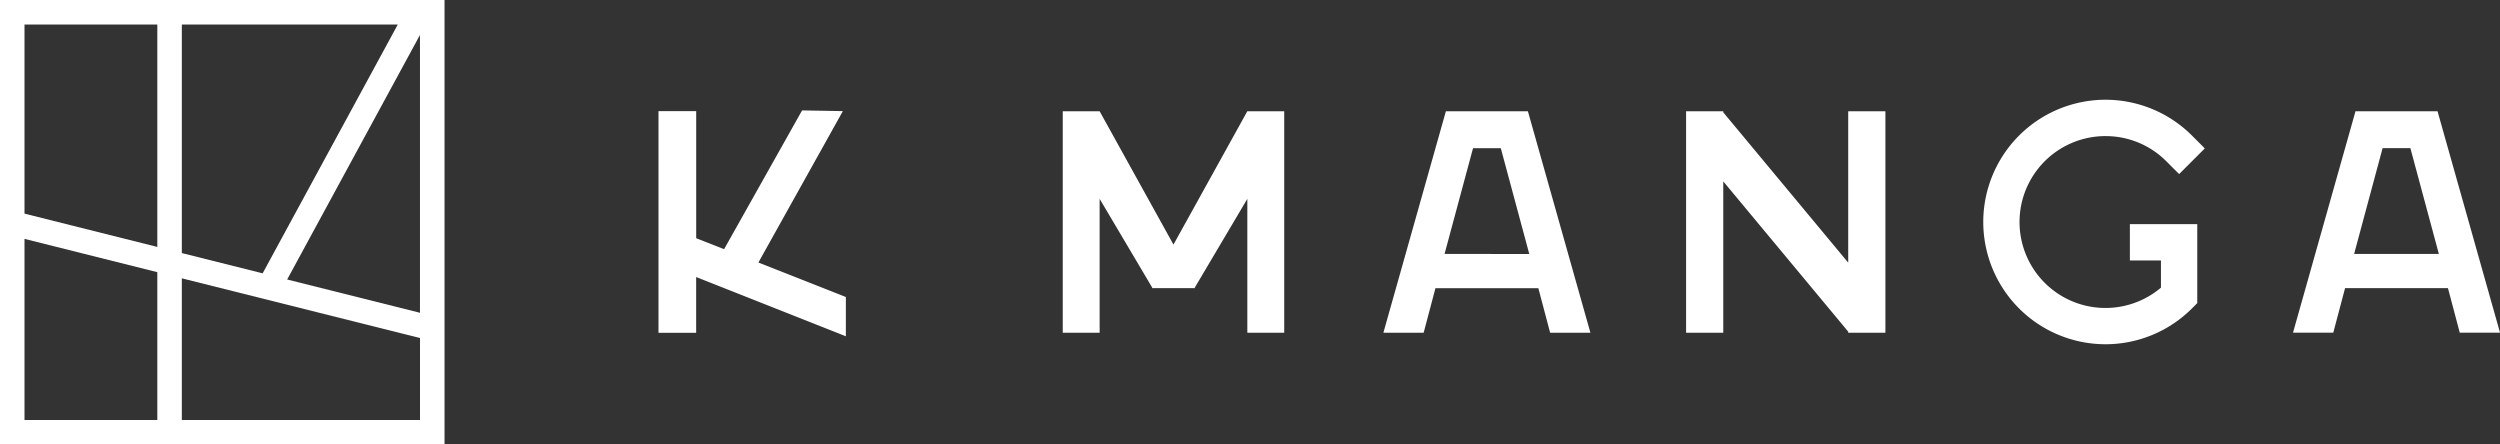 <svg xmlns="http://www.w3.org/2000/svg" width="320" height="56.896" viewBox="0 0 320 56.896"><rect x="0" y="0" width="320" height="56.896" fill="#333333" stroke="none"/><g transform="translate(-600 -93)"><path d="M23.274,35.625,53.76,43.268V53.76H23.274ZM3.136,30.576l17,4.262V53.76h-17Zm33.62,5.2,17-31.3V40.035ZM3.136,27.344V3.136h17v28.47Zm20.138,5.048V3.136H50.918l-17.3,31.849ZM0,56.9H56.9V0H0Z" transform="translate(600 93)" fill="#fff"/><path d="M152.286,20.848,136.292,1.61V1.473h-4.759V29.819h4.759V10.445l15.994,19.238v.136h4.759V1.473h-4.759ZM65.918,18.537,56.467,1.471H51.746V29.816h4.721V12.682L63.2,24.047l-.034.063h5.511l-.034-.063,6.73-11.365V29.816h4.721V1.471H75.37Zm161.8-17.068h-10.5l-8,28.345h5.155l1.509-5.7h13.171l1.51,5.7h5.155ZM217.042,19.732l3.645-13.54h3.555l3.645,13.54ZM100.787,1.473l-8,28.345h5.155l1.509-5.7h13.171l1.509,5.7h5.155l-8-28.345Zm-.171,18.262L104.262,6.2h3.554l3.645,13.54ZM23.6,1.453l-5.219-.091L8.4,19.121l-3.573-1.4V1.453H0V29.825H4.822V22.691l19.162,7.583V25.246L12.789,20.83Zm161.615,3.2A10.926,10.926,0,0,1,193,7.87l1.643,1.643,3.287-3.287-1.643-1.643A15.647,15.647,0,0,0,174.155,26.71a15.648,15.648,0,0,0,22.129,0l.68-.681V15.921h-8.626V20.57h3.978v3.48a11,11,0,1,1-7.1-19.4" transform="translate(684.286 105.77)" fill="#fff"/></g></svg>